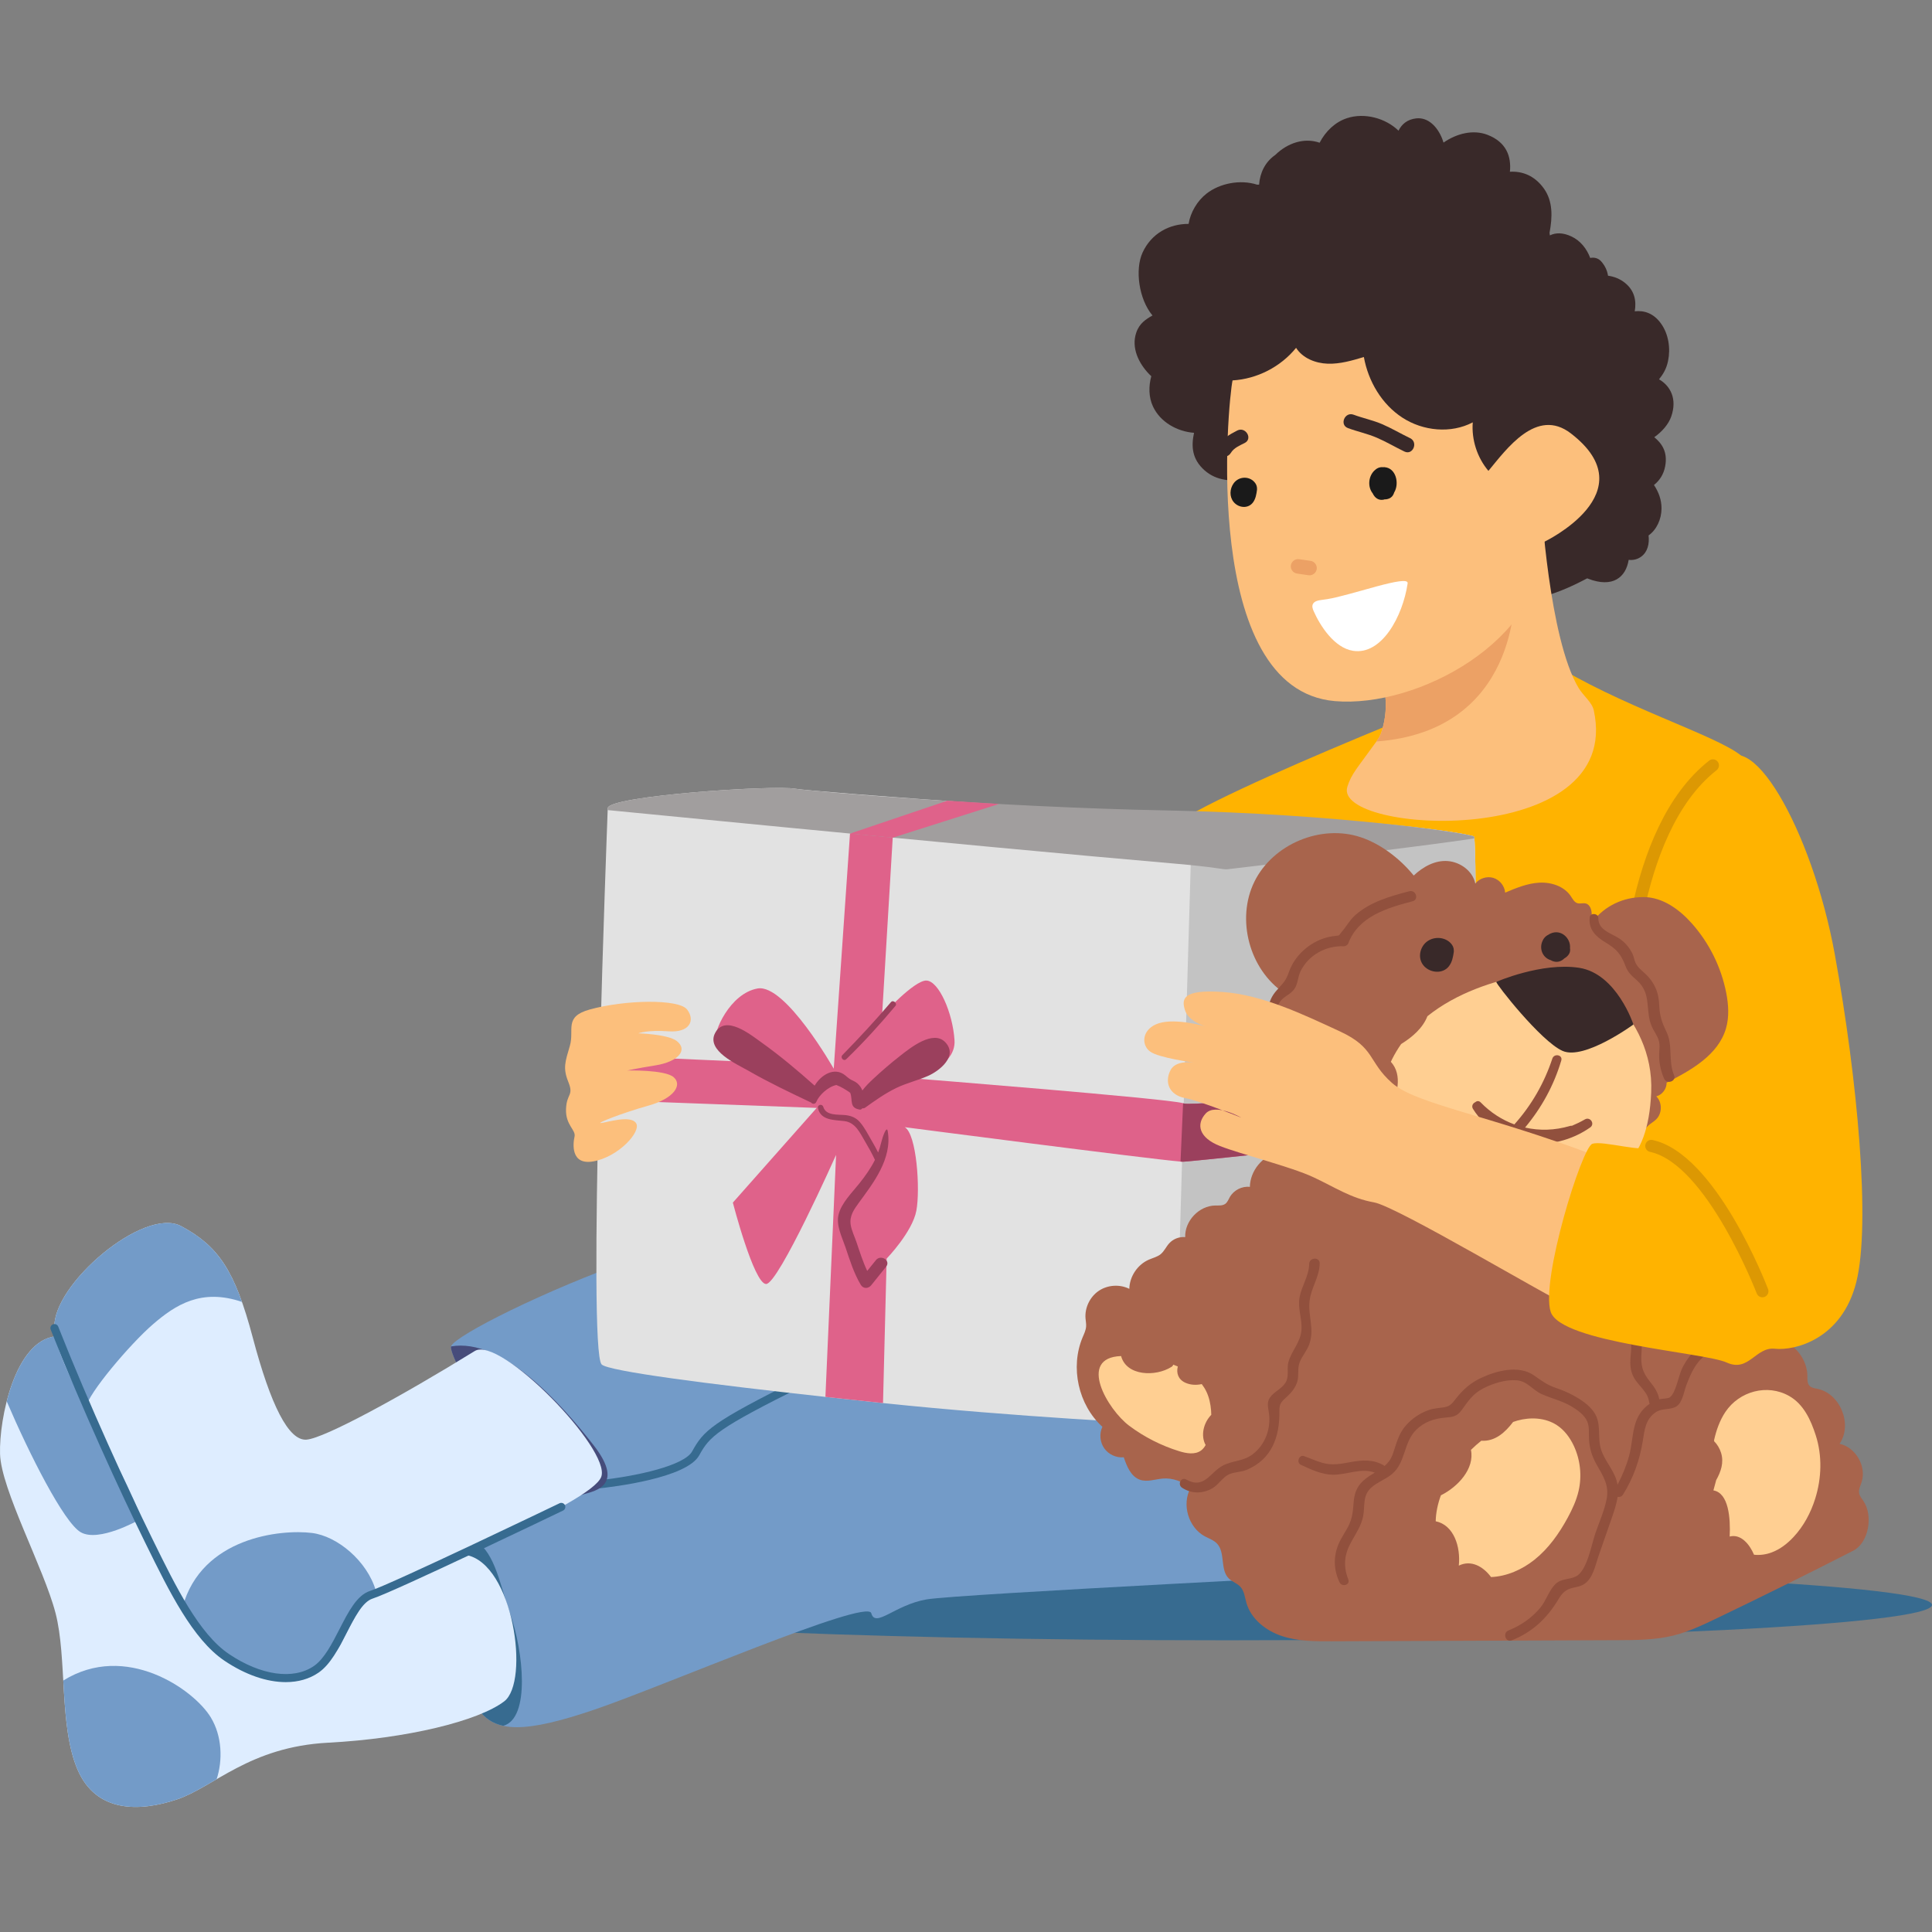 <?xml version="1.0" encoding="UTF-8"?>
<svg width="200px" height="200px" viewBox="0 0 200 200" version="1.1" xmlns="http://www.w3.org/2000/svg" xmlns:xlink="http://www.w3.org/1999/xlink">
    <rect x="0" y="0" width="200" height="200" fill="#808080" stroke="none"/>
    <title>4-obdarovani</title>
    <g id="4-obdarovani" stroke="none" stroke-width="1" fill="none" fill-rule="evenodd">
        <g id="Group">
            <rect id="Rectangle" fill="#FFFFFF" opacity="0" x="0" y="0" width="200" height="200"></rect>
            <path d="M200,166.142 C200,164.121 167.33,162.482 127.029,162.482 C86.729,162.482 54.059,164.121 54.059,166.142 C54.059,168.164 86.729,169.803 127.029,169.803 C167.33,169.803 200,168.164 200,166.142" id="Fill-1" fill="#376B90"></path>
            <path d="M65.669,130.294 C56.258,133.632 47.274,138.195 46.704,139.336 C46.134,140.477 55.83,155.877 55.83,155.877 L46.68,160.968 C46.68,160.968 47.845,174.557 49.556,176.981 C51.267,179.405 54.404,179.405 61.534,176.981 C68.663,174.557 89.767,165.431 90.195,166.999 C90.623,168.568 92.619,166.144 95.899,165.573 C99.178,165.003 143.269,162.864 146.605,162.579 C149.941,162.294 130.834,134.274 129.978,133.668 C129.123,133.062 84.519,126.931 84.519,126.931 C75.365,126.931 75.08,126.955 65.669,130.294 Z" id="Fill-3" fill="#739BC8"></path>
            <path d="M160.359,68.447 C167.48,73.031 177.64,76.083 180.255,78.231 C182.871,80.379 187.586,104.621 184.734,114.849 C181.882,125.077 155.147,143.315 148.623,143.892 C142.099,144.47 101.46,112.383 102.743,107.679 C104.026,102.975 114.434,89.784 122.135,84.972 C129.836,80.16 160.359,68.447 160.359,68.447" id="Fill-5" fill="#FFB300"></path>
            <path d="M172.676,37.371 C172.947,36.071 172.735,34.581 171.94,33.482 C171.174,32.423 170.21,32.119 169.228,32.224 C169.407,31.16 169.231,30.115 168.237,29.299 C167.71,28.867 167.097,28.628 166.462,28.542 C166.384,28.03 166.17,27.533 165.764,27.068 C165.456,26.716 165.021,26.617 164.62,26.703 C164.251,25.735 163.609,24.915 162.669,24.475 C161.781,24.059 161.028,24.077 160.444,24.368 C160.431,24.278 160.427,24.192 160.407,24.098 C160.71,22.504 160.779,20.83 159.807,19.493 C158.846,18.169 157.58,17.703 156.306,17.779 C156.465,16.192 155.931,14.708 153.991,13.959 C152.504,13.384 150.802,13.815 149.432,14.76 C149.395,14.634 149.352,14.505 149.3,14.373 C148.826,13.166 147.87,12.11 146.593,12.256 C145.694,12.36 145.11,12.845 144.774,13.528 C143.429,12.223 141.256,11.639 139.444,12.232 C138.213,12.634 137.216,13.597 136.607,14.775 C134.994,14.212 133.264,14.817 132.024,16.032 C130.962,16.768 130.431,17.887 130.339,19.12 C130.312,19.119 130.284,19.113 130.256,19.112 C130.213,19.111 130.172,19.115 130.129,19.115 C128.384,18.555 126.278,18.973 124.91,20.034 C123.939,20.787 123.227,22.003 123.044,23.178 C121.079,23.166 119.184,24.152 118.272,26.161 C117.475,27.915 117.893,30.978 119.305,32.658 C118.619,33.05 117.948,33.47 117.621,34.444 C117.094,36.016 117.878,37.609 118.959,38.728 C119.032,38.804 119.107,38.872 119.182,38.944 C118.894,39.987 118.907,41.115 119.354,42.075 C120.124,43.728 121.897,44.678 123.606,44.805 C123.309,46.183 123.376,47.52 124.698,48.691 C125.933,49.784 127.575,49.898 129.058,49.556 C129.455,49.824 129.863,50.079 130.251,50.342 C131.555,51.227 132.872,52.087 134.204,52.918 C139.519,56.231 145.089,59.087 150.904,61.099 C151.892,61.441 152.885,61.758 153.885,62.049 C155.503,62.519 157.288,63.01 158.627,62.016 C160.701,61.617 162.508,60.821 164.308,59.868 C164.332,59.878 164.355,59.889 164.378,59.899 C166.976,60.91 168.313,59.743 168.6,57.956 C169.052,58.005 169.494,57.917 169.89,57.629 C170.577,57.129 170.756,56.274 170.659,55.43 C171.488,54.841 171.99,53.764 172,52.651 C172.008,51.739 171.697,50.927 171.218,50.205 C171.797,49.75 172.231,49.095 172.383,48.245 C172.638,46.818 172.08,45.938 171.25,45.258 C172.066,44.685 172.732,43.907 173.008,43.112 C173.635,41.304 172.934,39.954 171.742,39.267 C172.154,38.755 172.504,38.198 172.676,37.371" id="Fill-7" fill="#392929"></path>
            <path d="M46.68,161.386 C46.533,161.386 46.39,161.309 46.314,161.171 C46.202,160.969 46.274,160.714 46.476,160.602 C58.011,154.178 59.688,153.473 61.847,153.25 C66.006,152.82 70.847,151.697 71.648,150.25 C72.837,148.1 73.594,147.275 82.879,142.668 C90.803,138.737 92.856,138.882 95.965,139.104 C96.497,139.141 97.061,139.181 97.695,139.203 C101.915,139.345 117.196,139.016 117.35,139.012 L117.359,139.012 C117.586,139.012 117.772,139.194 117.777,139.422 C117.782,139.654 117.599,139.845 117.368,139.85 C117.213,139.854 101.905,140.182 97.667,140.04 C97.022,140.018 96.447,139.978 95.906,139.939 C92.935,139.728 90.972,139.588 83.251,143.419 C74.19,147.915 73.472,148.683 72.381,150.656 C71.07,153.025 63.448,153.927 61.934,154.083 C59.913,154.293 58.282,154.986 46.884,161.334 C46.82,161.369 46.749,161.386 46.68,161.386" id="Fill-10" fill="#376B90"></path>
            <path d="M168.363,105.027 L168.36,105.027 C168.013,105.025 167.733,104.743 167.734,104.396 C167.737,103.64 167.92,85.797 176.932,78.739 C177.206,78.524 177.601,78.573 177.814,78.846 C178.028,79.119 177.98,79.514 177.707,79.728 C169.175,86.41 168.991,104.222 168.991,104.402 C168.989,104.748 168.708,105.027 168.363,105.027" id="Fill-12" fill="#DC9803"></path>
            <path d="M139.476,81.449 C139.896,80.102 140.476,79.559 142.486,76.758 C142.721,76.432 142.894,76.11 143.001,75.794 C144.022,72.733 143.001,70.182 143.001,70.182 L152.557,60.907 L159.536,51.922 C159.536,51.922 160.347,66.101 163.408,71.203 C163.927,72.067 164.804,72.686 164.989,73.538 C168.145,88.043 137.943,86.368 139.476,81.449" id="Fill-14" fill="#FCBF7C"></path>
            <path d="M142.486,76.758 C142.721,76.432 142.894,76.11 143.001,75.794 C144.022,72.733 143.001,70.182 143.001,70.182 L152.557,60.907 L156.776,61.509 C156.776,61.509 157.266,75.661 142.486,76.758" id="Fill-16" fill="#ECA165"></path>
            <path d="M125.879,103.282 C125.538,103.282 125.258,103.009 125.25,102.667 C125.249,102.598 125.112,95.716 125.788,88.267 C125.819,87.922 126.13,87.664 126.47,87.698 C126.816,87.729 127.071,88.035 127.039,88.381 C126.371,95.757 126.505,102.572 126.507,102.64 C126.514,102.987 126.239,103.275 125.892,103.282 C125.887,103.282 125.883,103.282 125.879,103.282" id="Fill-18" fill="#E4E9EB"></path>
            <path d="M161.366,136.795 C163.807,135.483 163.673,133.272 164.914,127.679 C165.951,123 166.442,120.5 164.986,118.377 C164.933,118.387 164.876,118.395 164.832,118.41 C163.737,118.803 159.459,132.599 160.529,135.807 C160.647,136.163 160.944,136.49 161.366,136.795" id="Fill-20" fill="#4A3333"></path>
            <path d="M121.798,147.527 C121.753,147.525 121.677,147.522 121.576,147.514 C119.467,147.361 105.332,146.706 91.41,145.245 C89.405,145.032 87.403,144.817 85.446,144.606 C73.43,143.29 62.92,141.945 62.278,141.242 C61.555,140.449 61.666,127.357 61.979,113.856 C62.015,112.32 62.052,110.775 62.097,109.246 C62.413,96.977 62.846,85.5 62.906,83.86 C62.911,83.727 62.914,83.66 62.914,83.66 C62.97,82.389 80.151,81.237 82.353,81.652 C83.92,81.948 117.533,84.51 138.161,85.094 C146.335,85.325 152.409,86.408 152.584,86.601 C152.602,86.621 152.615,86.682 152.627,86.787 C152.803,88.402 152.835,99.329 152.702,111.768 C152.681,113.521 152.66,115.293 152.636,117.062 C152.435,131.188 152.027,144.898 151.396,145.331 C150.088,146.229 123.697,147.611 121.798,147.527 Z" id="Fill-22" fill="#E2E2E2"></path>
            <path d="M151.396,145.331 C150.088,146.229 123.697,147.611 121.798,147.527 C121.753,147.525 121.677,147.522 121.576,147.514 L122.366,120.259 L122.54,114.226 L123.302,88.233 L138.526,84.922 C146.663,85.421 152.409,86.408 152.584,86.601 C152.602,86.621 152.615,86.682 152.627,86.787 C152.803,88.402 152.835,99.329 152.702,111.768 C152.681,113.521 152.66,115.293 152.636,117.062 C152.435,131.188 152.027,144.898 151.396,145.331" id="Fill-24" fill="#C3C3C3"></path>
            <path d="M152.702,111.768 C147.907,112.235 123.51,114.593 122.54,114.226 C122.536,114.225 122.53,114.225 122.527,114.222 C122.515,114.215 122.496,114.208 122.474,114.204 C120.909,113.721 94.513,111.63 94.513,111.63 C94.513,111.63 99.002,110.555 98.811,107.682 C98.621,104.809 97.178,101.563 95.911,101.507 C94.645,101.451 91.311,105.124 91.311,105.124 L92.417,86.681 L87.994,86.258 L86.309,110.632 C86.309,110.632 81.305,101.818 78.428,102.327 C75.55,102.837 73.785,106.897 74.06,107.864 C74.334,108.831 76.825,109.896 76.825,109.896 L62.097,109.246 C62.051,110.775 62.015,112.32 61.979,113.856 L84.544,114.692 L75.864,124.494 C75.864,124.494 78.033,132.866 79.299,132.921 C80.566,132.977 86.55,119.555 86.55,119.555 L85.446,144.606 C87.403,144.817 89.405,145.032 91.41,145.245 L91.787,130.289 C91.787,130.289 94.446,127.542 94.861,125.332 C95.275,123.123 94.894,117.377 93.656,116.685 C93.656,116.685 119.094,119.997 122.208,120.246 C122.271,120.252 122.321,120.257 122.366,120.259 C122.416,120.261 122.454,120.263 122.48,120.261 C123.543,120.238 148.671,117.495 152.636,117.062 C152.66,115.293 152.682,113.521 152.702,111.768" id="Fill-26" fill="#DF628A"></path>
            <path d="M97.866,107.903 C96.608,106.552 94.205,108.499 93.186,109.297 C92.216,110.056 91.28,110.859 90.38,111.701 C89.978,112.078 89.592,112.458 89.272,112.886 C89.221,112.754 89.154,112.626 89.071,112.503 C88.888,112.235 88.641,112.023 88.345,111.892 C87.956,111.721 87.843,111.607 87.514,111.334 C86.364,110.379 84.964,111.305 84.332,112.386 C82.551,110.799 80.724,109.262 78.779,107.878 C77.731,107.131 75.062,104.969 74.027,106.94 C73.067,108.77 76.344,110.192 77.473,110.842 C79.579,112.054 81.775,113.097 83.969,114.137 C84.087,114.302 84.398,114.323 84.5,114.072 C84.779,113.384 85.707,112.5 86.578,112.32 C87.077,112.502 87.58,112.827 87.853,113.01 C87.914,113.051 87.966,113.089 88.014,113.126 C88.302,113.866 87.88,114.69 88.998,114.864 C89.112,114.881 89.212,114.816 89.271,114.724 C89.359,114.746 89.457,114.738 89.547,114.673 C90.59,113.926 91.642,113.177 92.8,112.619 C93.852,112.112 94.997,111.849 96.064,111.38 C97.248,110.86 99.196,109.331 97.866,107.903" id="Fill-28" fill="#9B405D"></path>
            <path d="M92.235,103.736 C90.626,105.626 88.946,107.44 87.21,109.214 C86.948,109.482 87.333,109.911 87.605,109.647 C89.4,107.904 91.093,106.048 92.698,104.128 C92.919,103.864 92.46,103.471 92.235,103.736" id="Fill-30" fill="#9B405D"></path>
            <path d="M90.678,130.444 C90.374,130.816 90.074,131.191 89.773,131.565 C89.317,130.6 88.997,129.576 88.653,128.56 C88.462,128 88.159,127.385 88.065,126.8 C87.913,125.856 88.427,125.169 88.943,124.459 C90.324,122.562 92.401,119.972 91.894,117.085 C91.788,116.485 91.356,117.698 91.217,118.294 C91.135,118.647 91.027,118.981 90.905,119.305 C90.703,118.907 90.488,118.515 90.262,118.129 C89.876,117.468 89.502,116.707 88.99,116.132 C88.606,115.701 88.12,115.507 87.552,115.439 C86.789,115.348 85.512,115.54 85.225,114.581 C85.121,114.235 84.597,114.347 84.674,114.707 C84.952,116.006 86.365,115.929 87.397,116.053 C88.562,116.193 89.01,117.258 89.553,118.17 C89.922,118.789 90.267,119.417 90.575,120.067 C90.148,120.928 89.592,121.712 88.965,122.503 C88.211,123.455 87.122,124.504 86.813,125.717 C86.527,126.841 87.163,128.053 87.516,129.097 C87.968,130.432 88.38,131.782 89.103,132.998 C89.362,133.433 89.889,133.419 90.19,133.046 C90.705,132.407 91.221,131.769 91.731,131.126 C92.236,130.488 91.182,129.829 90.678,130.444" id="Fill-32" fill="#9B405D"></path>
            <path d="M152.636,117.062 C148.671,117.495 123.543,120.238 122.48,120.261 C122.454,120.263 122.416,120.261 122.366,120.259 C122.321,120.257 122.271,120.252 122.208,120.246 L122.474,114.204 C122.496,114.208 122.515,114.215 122.527,114.222 C122.53,114.225 122.537,114.225 122.54,114.226 C123.51,114.593 147.907,112.235 152.702,111.768 C152.682,113.521 152.661,115.293 152.636,117.062" id="Fill-34" fill="#9B405D"></path>
            <path d="M152.627,86.787 C147.167,87.648 128.633,89.792 127.031,89.989 C126.665,90.033 125.741,89.754 121.658,89.405 C112.003,88.581 94.464,86.916 80.913,85.609 C72.236,84.771 65.196,84.082 62.905,83.86 C62.911,83.727 62.914,83.66 62.914,83.66 C62.965,82.519 76.835,81.473 81.25,81.575 C81.75,81.585 82.13,81.611 82.353,81.653 C83.514,81.872 102.767,83.551 120.857,83.898 C138.498,84.237 152.297,86.286 152.584,86.601 C152.602,86.621 152.615,86.682 152.627,86.787" id="Fill-36" fill="#A19E9E"></path>
            <path d="M191.837,160.534 C187.148,162.929 182.429,165.266 177.682,167.543 C176.248,168.231 174.8,168.917 173.257,169.303 C171.381,169.772 169.426,169.783 167.493,169.79 C157.627,169.829 147.761,169.868 137.895,169.907 C136.148,169.913 134.365,169.915 132.707,169.365 C131.05,168.816 129.508,167.608 129.028,165.929 C128.863,165.353 128.809,164.705 128.404,164.264 C128.068,163.899 127.553,163.749 127.201,163.4 C126.276,162.485 126.876,160.715 125.973,159.779 C125.633,159.426 125.144,159.27 124.714,159.037 C123.019,158.116 122.317,155.733 123.242,154.04 C122.476,153.372 121.378,152.971 120.366,153.06 C119.578,153.129 118.769,153.442 118.021,153.187 C117.079,152.865 116.649,151.802 116.333,150.859 C115.558,150.933 114.755,150.563 114.308,149.925 C113.86,149.287 113.786,148.406 114.12,147.702 C111.627,145.436 110.767,141.551 112.07,138.444 C112.223,138.079 112.406,137.714 112.434,137.319 C112.455,137.035 112.394,136.753 112.372,136.47 C112.286,135.369 112.833,134.24 113.75,133.623 C114.667,133.006 115.918,132.926 116.907,133.421 C116.932,132.141 117.755,130.911 118.928,130.4 C119.345,130.218 119.807,130.116 120.157,129.827 C120.524,129.525 120.716,129.06 121.035,128.708 C121.448,128.253 122.08,128.008 122.691,128.065 C122.634,126.39 124.126,124.821 125.801,124.793 C126.159,124.787 126.554,124.832 126.843,124.62 C127.071,124.452 127.171,124.167 127.311,123.92 C127.717,123.205 128.57,122.771 129.387,122.865 C129.415,121.207 130.684,119.651 132.302,119.29 C132.753,119.189 133.222,119.172 133.667,119.045 C134.086,118.925 134.47,118.711 134.85,118.498 C135.577,118.091 136.305,117.685 137.032,117.278 C135.927,117.068 136.133,115.494 135.345,114.69 C135.122,114.462 134.83,114.316 134.563,114.14 C132.924,113.063 132.309,110.681 133.222,108.945 C132.054,108.552 131.332,107.268 131.361,106.036 C131.39,104.804 132.057,103.654 132.942,102.797 C129.338,100.379 127.941,95.17 129.854,91.273 C131.767,87.377 136.742,85.296 140.859,86.669 C141.9,87.016 142.872,87.551 143.762,88.192 C144.726,88.888 145.598,89.711 146.348,90.634 C147.308,89.73 148.554,89.034 149.869,89.137 C151.183,89.239 152.461,90.176 152.723,91.469 C153.149,90.923 153.924,90.678 154.587,90.878 C155.25,91.078 155.759,91.712 155.812,92.403 C156.95,91.925 158.117,91.44 159.35,91.374 C160.582,91.308 161.915,91.742 162.605,92.766 C162.795,93.049 162.964,93.396 163.291,93.496 C163.569,93.582 163.876,93.455 164.158,93.528 C164.629,93.65 164.788,94.241 164.772,94.727 C164.755,95.212 164.659,95.743 164.923,96.151 C164.906,95.897 164.889,95.644 164.872,95.391 C166.162,93.746 168.066,92.86 170.156,92.866 C172.107,92.873 173.842,94.133 175.138,95.591 C176.934,97.61 178.176,100.117 178.696,102.77 C178.936,103.995 179.021,105.282 178.668,106.48 C177.861,109.216 175.072,110.787 172.527,112.075 C172.542,112.712 172.078,113.33 171.462,113.493 C172.078,114.114 172.08,115.237 171.464,115.86 C171.207,116.12 170.872,116.29 170.607,116.542 C170.142,116.984 169.94,117.627 169.677,118.212 C168.594,120.618 166.127,122.338 163.496,122.522 C164.839,122.81 166.046,123.678 166.747,124.859 C167.085,125.427 167.332,126.089 167.874,126.467 C168.812,127.12 170.349,126.72 171.012,127.652 C171.552,128.41 171.206,129.727 172.029,130.161 C172.353,130.332 172.742,130.281 173.107,130.303 C174.689,130.399 175.896,132.241 175.353,133.73 C176.495,133.382 177.801,134.528 177.605,135.705 C179.337,135.276 181.288,136.622 181.503,138.393 C184.052,137.576 187.077,139.765 187.099,142.441 C187.102,142.795 187.076,143.194 187.318,143.453 C187.524,143.674 187.853,143.712 188.149,143.773 C190.513,144.263 191.8,147.473 190.429,149.46 C192.119,149.829 193.251,151.819 192.705,153.46 C192.584,153.823 192.392,154.19 192.457,154.568 C192.511,154.88 192.731,155.132 192.908,155.395 C193.923,156.907 193.459,159.705 191.837,160.534" id="Fill-38" fill="#A8644C"></path>
            <path d="M135.562,134.702 C135.707,133.326 136.592,132.214 136.615,130.791 C136.627,130.088 135.536,130.151 135.525,130.851 C135.505,132.079 134.756,133.098 134.533,134.28 C134.317,135.42 134.796,136.489 134.73,137.625 C134.651,138.98 133.699,139.799 133.37,141.027 C133.21,141.628 133.418,142.321 133.19,142.897 C132.896,143.641 132.121,143.926 131.622,144.473 C131.08,145.068 131.262,145.569 131.361,146.293 C131.579,147.89 130.985,149.545 129.683,150.541 C128.699,151.294 127.589,151.183 126.574,151.724 C125.254,152.429 124.661,154.204 122.802,153.16 C122.255,152.853 121.865,153.681 122.367,154.01 C123.353,154.659 124.528,154.647 125.545,154.043 C126.138,153.691 126.616,152.889 127.222,152.621 C127.787,152.371 128.491,152.4 129.08,152.149 C131.686,151.04 132.483,148.696 132.441,146.086 C132.427,145.222 132.689,145.092 133.295,144.518 C133.741,144.097 134.115,143.62 134.295,143.026 C134.49,142.378 134.289,141.67 134.536,141.034 C134.794,140.369 135.298,139.835 135.539,139.147 C136.097,137.556 135.397,136.272 135.562,134.702" id="Fill-40" fill="#91503D"></path>
            <path d="M178.653,138.301 C177.776,138.77 176.77,138.808 175.93,139.413 C175.156,139.971 174.588,140.759 174.158,141.594 C173.77,142.348 173.5,144.199 172.847,144.66 C172.674,144.782 172.108,144.784 171.767,144.848 C171.633,144.136 171.279,143.614 170.806,143.029 C169.979,142.003 169.838,141.294 169.931,139.972 C169.988,139.155 169.946,138.407 169.447,137.726 C168.708,136.72 167.775,136.487 167.791,135.019 C167.802,133.984 167.962,133.089 167.488,132.125 C167.073,131.28 166.36,130.615 165.828,129.845 C164.429,127.818 163.849,125.457 163.088,123.159 C162.895,122.576 162.06,122.881 162.191,123.457 C162.66,125.525 163.302,127.623 164.344,129.486 C164.841,130.376 165.501,131.1 166.086,131.923 C166.958,133.15 166.621,134.15 166.702,135.52 C166.749,136.306 167.036,136.911 167.588,137.466 C167.832,137.712 168.169,137.904 168.39,138.17 C169.056,138.972 168.845,139.646 168.786,140.563 C168.741,141.252 168.774,141.865 169.08,142.492 C169.533,143.419 170.582,144.039 170.712,145.117 C170.721,145.194 170.744,145.261 170.776,145.319 C170.691,145.377 170.609,145.437 170.53,145.5 C169.918,145.991 169.51,146.638 169.285,147.38 C168.957,148.462 168.941,149.624 168.642,150.72 C168.357,151.768 167.939,152.745 167.447,153.702 C167.422,153.553 167.389,153.403 167.344,153.253 C166.994,152.085 166.082,151.172 165.729,150.012 C165.338,148.732 165.819,147.405 165.03,146.22 C164.496,145.42 163.616,144.852 162.776,144.404 C162.246,144.121 161.693,143.893 161.124,143.699 C160.132,143.363 159.62,142.954 158.794,142.379 C157.21,141.278 154.905,141.897 153.302,142.651 C152.253,143.144 151.513,143.799 150.796,144.683 C150.407,145.163 150.197,145.557 149.555,145.671 C149.003,145.77 148.481,145.769 147.937,145.955 C147.021,146.268 146.185,146.833 145.546,147.553 C144.728,148.475 144.564,149.481 144.155,150.589 C143.966,151.103 143.673,151.464 143.328,151.76 C143.294,151.727 143.256,151.697 143.209,151.67 C142.135,151.066 141.027,151.134 139.844,151.35 C138.796,151.54 137.913,151.727 136.864,151.425 C136.227,151.242 135.619,150.954 134.993,150.736 C134.469,150.554 134.172,151.409 134.667,151.638 C135.69,152.111 136.807,152.647 137.958,152.662 C139.43,152.682 140.914,151.916 142.32,152.447 C141.915,152.691 141.499,152.942 141.123,153.285 C140.385,153.959 140.183,154.708 140.114,155.677 C140.051,156.564 139.97,157.254 139.542,158.067 C139.228,158.661 138.832,159.214 138.569,159.834 C138.014,161.146 138.058,162.516 138.668,163.799 C138.922,164.333 139.801,164.077 139.573,163.497 C139.026,162.106 139.166,160.897 139.888,159.6 C140.366,158.74 140.929,157.928 141.115,156.945 C141.324,155.844 141.021,154.826 141.972,153.979 C142.594,153.425 143.436,153.143 144.081,152.61 C145.546,151.398 145.265,149.324 146.617,148.002 C147.447,147.191 148.479,146.843 149.616,146.75 C150.378,146.687 150.83,146.637 151.297,145.992 C151.983,145.047 152.458,144.285 153.545,143.726 C154.545,143.212 155.851,142.797 156.985,142.886 C158.129,142.975 158.632,143.89 159.609,144.323 C160.634,144.778 161.713,145.012 162.69,145.598 C163.317,145.975 164.034,146.476 164.322,147.18 C164.539,147.711 164.47,148.331 164.491,148.889 C164.53,149.886 164.773,150.703 165.261,151.575 C165.931,152.772 166.596,153.713 166.321,155.164 C166.093,156.367 165.557,157.56 165.155,158.714 C164.755,159.863 164.303,162.601 163.147,163.188 C162.442,163.547 161.632,163.383 161.018,163.984 C160.337,164.65 160.06,165.698 159.444,166.439 C158.567,167.494 157.437,168.269 156.162,168.779 C155.514,169.038 155.856,170.064 156.51,169.803 C158.651,168.947 160.153,167.512 161.32,165.571 C161.735,164.882 162.062,164.553 162.828,164.37 C163.205,164.28 163.589,164.225 163.928,164.023 C164.91,163.437 165.144,162.045 165.487,161.058 C165.95,159.726 166.416,158.396 166.877,157.063 C167.115,156.374 167.356,155.666 167.452,154.949 C167.647,154.997 167.871,154.942 168.007,154.726 C169.07,153.04 169.739,151.16 170.055,149.201 C170.244,148.036 170.331,146.896 171.429,146.178 C172.106,145.736 172.961,145.989 173.572,145.572 C174.183,145.156 174.335,143.998 174.579,143.368 C175.011,142.248 175.515,141.041 176.532,140.313 C177.29,139.769 178.198,139.836 178.99,139.399 C180.034,138.824 180.86,138.239 182.071,137.993 C182.757,137.853 182.405,136.829 181.723,136.969 C180.518,137.215 179.705,137.739 178.653,138.301 Z" id="Fill-42" fill="#91503D"></path>
            <path d="M150.658,121.656 C148.86,122.289 147.577,121.797 145.925,121.107 C144.782,120.63 143.863,120.876 142.671,120.891 C141.158,120.911 140.863,119.387 139.871,118.577 C138.829,117.726 136.829,117.89 136.297,116.486 C136.08,115.914 135.201,116.202 135.391,116.791 C135.85,118.209 137.108,118.453 138.338,118.966 C139.746,119.553 140.057,121.203 141.435,121.772 C142.125,122.057 142.822,121.962 143.543,121.891 C144.607,121.786 145.367,122.077 146.334,122.5 C147.868,123.171 149.423,123.247 151.006,122.691 C151.668,122.459 151.323,121.422 150.658,121.656" id="Fill-44" fill="#91503D"></path>
            <path d="M145.89,92.26 C143.931,92.777 141.899,93.338 140.338,94.698 C139.734,95.224 139.417,95.859 138.915,96.44 C138.526,96.889 138.799,96.819 138.14,96.896 C137.789,96.938 137.44,97.01 137.103,97.118 C135.697,97.568 134.441,98.596 133.745,99.901 C133.608,100.157 133.492,100.426 133.398,100.701 C133.157,101.406 132.893,101.718 132.381,102.273 C131.913,102.781 131.617,103.17 131.408,103.835 C131.252,104.335 132.096,104.644 132.28,104.147 C132.652,103.14 133.396,103.155 133.965,102.416 C134.362,101.9 134.343,101.133 134.625,100.558 C135.462,98.85 137.25,97.884 139.117,97.956 C139.288,97.962 139.509,97.823 139.57,97.661 C140.635,94.85 143.589,93.994 146.238,93.296 C146.917,93.116 146.568,92.081 145.89,92.26" id="Fill-46" fill="#91503D"></path>
            <path d="M173.295,111.299 C172.672,109.813 173.205,108.246 172.513,106.818 C172.067,105.899 171.816,105.19 171.77,104.163 C171.74,103.479 171.652,102.865 171.367,102.235 C171.127,101.704 170.78,101.239 170.359,100.84 C169.991,100.49 169.556,100.174 169.325,99.701 C169.179,99.402 169.139,99.036 168.99,98.728 C168.714,98.155 168.313,97.666 167.807,97.279 C166.959,96.633 165.432,96.365 165.458,95.037 C165.468,94.535 164.618,94.458 164.565,94.966 C164.437,96.202 165.163,96.936 166.172,97.542 C167.378,98.267 167.796,98.761 168.29,100.049 C168.552,100.732 168.945,101.028 169.472,101.505 C171.033,102.917 170.26,104.602 171,106.279 C171.206,106.744 171.561,107.199 171.707,107.684 C171.864,108.207 171.765,108.62 171.754,109.137 C171.734,110.025 171.917,110.831 172.26,111.648 C172.53,112.291 173.568,111.95 173.295,111.299" id="Fill-48" fill="#91503D"></path>
            <path d="M162.916,149.662 C162.52,148.819 161.945,148.041 161.166,147.531 C159.983,146.755 158.439,146.678 157.076,147.059 C156.928,147.101 156.782,147.149 156.637,147.2 C155.811,148.289 154.758,149.242 153.344,149.143 C152.981,149.429 152.622,149.748 152.272,150.092 C152.668,152.017 150.951,153.904 149.16,154.795 C148.841,155.671 148.643,156.575 148.623,157.481 C150.502,157.873 151.219,160.114 151.015,162.073 C152.292,161.443 153.549,162.169 154.353,163.258 C155.982,163.186 157.565,162.488 158.846,161.466 C160.298,160.307 161.394,158.757 162.282,157.125 C162.764,156.236 163.194,155.31 163.419,154.324 C163.773,152.772 163.593,151.103 162.916,149.662" id="Fill-50" fill="#FFCF92"></path>
            <path d="M187.967,148.586 C187.461,147.011 186.72,145.374 185.225,144.52 C182.947,143.219 180.045,144.024 178.615,146.16 C178.026,147.041 177.672,148.051 177.439,149.09 C177.448,149.132 177.451,149.174 177.458,149.216 C177.786,149.535 178.03,149.963 178.164,150.396 C178.479,151.414 178.143,152.351 177.658,153.224 C177.563,153.578 177.463,153.931 177.372,154.286 C178.949,154.551 179.15,157.15 179.056,159.061 C180.226,158.754 181.137,159.898 181.575,160.945 C182.19,161.013 182.827,160.923 183.409,160.704 C184.284,160.376 185.041,159.785 185.676,159.1 C186.715,157.981 187.453,156.6 187.909,155.143 C188.574,153.024 188.647,150.7 187.967,148.586" id="Fill-52" fill="#FFCF92"></path>
            <path d="M125.392,146.46 C125.388,146.309 125.382,146.157 125.37,146.006 C125.316,145.34 125.177,144.675 124.891,144.071 C124.756,143.786 124.591,143.524 124.405,143.28 C123.827,143.41 123.207,143.376 122.68,143.127 C121.959,142.787 121.756,142.123 121.926,141.458 C121.771,141.391 121.613,141.327 121.454,141.267 C121.428,141.354 121.372,141.435 121.273,141.498 C119.61,142.554 116.601,142.439 116.056,140.378 C111.494,140.539 114.672,145.934 116.9,147.598 C118.456,148.76 120.212,149.653 122.067,150.227 C122.82,150.46 123.707,150.619 124.339,150.15 C124.538,150.002 124.688,149.806 124.806,149.588 C124.287,148.645 124.553,147.324 125.392,146.46" id="Fill-54" fill="#FFCF92"></path>
            <path d="M163.36,100.335 C163.14,100.347 153.833,100.331 147.766,105.197 C147.298,106.405 146.243,107.335 145.046,108.078 C144.705,108.567 144.391,109.086 144.113,109.639 C144.066,109.733 144.023,109.825 143.98,109.918 C145.238,111.288 144.636,113.409 143.816,115.178 C145.232,115.415 145.636,116.728 145.478,118.055 C147.309,119.753 150.006,120.962 152.747,121.73 C153.992,120.506 155.915,120.94 156.902,122.388 C158.616,121.171 160.752,120.496 161.624,122.702 C167.208,122.38 170.599,120.616 170.931,113.09 C171.296,104.835 163.36,100.335 163.36,100.335" id="Fill-56" fill="#FFCF92"></path>
            <path d="M154.896,101.642 C154.793,101.772 159.521,107.822 161.771,108.795 C164.022,109.769 169.093,106.055 169.093,106.055 C169.093,106.055 167.366,100.799 163.489,100.19 C159.612,99.582 154.896,101.642 154.896,101.642" id="Fill-58" fill="#392929"></path>
            <path d="M164.063,115.882 C163.633,116.13 163.186,116.349 162.73,116.539 C162.663,116.531 162.589,116.537 162.511,116.56 C160.953,117.023 159.368,117.063 157.873,116.724 C159.586,114.676 160.855,112.357 161.623,109.784 C161.799,109.194 160.885,109.015 160.698,109.583 C159.859,112.121 158.546,114.407 156.767,116.398 C155.482,115.928 154.292,115.164 153.285,114.125 C153.097,113.931 152.878,113.963 152.728,114.095 C152.477,114.199 152.298,114.498 152.486,114.798 C155.102,118.96 160.757,119.424 164.614,116.714 C165.142,116.343 164.617,115.561 164.063,115.882" id="Fill-60" fill="#91503D"></path>
            <path d="M61.445,149.603 C58.027,145.226 51.977,138.472 46.697,139.379 C46.603,139.722 47.11,140.9 47.935,142.489 C51.559,147.067 59.548,155.003 60.179,154.764 C61.134,154.402 64.938,154.076 61.445,149.603" id="Fill-62" fill="#464C7B"></path>
            <path d="M52.803,167.029 C51.756,164.07 51.289,160.888 49.286,159.518 L46.68,160.968 C46.68,160.968 47.845,174.557 49.556,176.981 C50.175,177.858 50.985,178.413 52.099,178.655 C54.92,177.881 54.183,170.93 52.803,167.029" id="Fill-64" fill="#376B90"></path>
            <path d="M165.127,119.618 C153.988,115.386 146.59,114.311 144.095,112.101 C141.6,109.891 142.384,108.465 138.676,106.754 C134.969,105.043 130.691,102.975 126.556,102.69 C122.421,102.405 122.296,103.403 122.67,104.579 C123.045,105.756 124.756,106.237 124.756,106.237 C124.756,106.237 121.761,105.381 119.997,105.916 C118.232,106.451 118.072,108.135 119.061,108.857 C119.969,109.52 123.526,109.98 123.74,110.033 C123.954,110.087 121.815,109.552 121.173,110.782 C120.531,112.012 121.013,113.349 122.67,113.669 C124.328,113.99 128.499,115.701 128.499,115.701 C128.499,115.701 125.825,114.151 124.809,115.274 C123.793,116.397 124.114,117.787 126.306,118.642 C128.499,119.498 133.632,120.781 135.931,121.851 C138.231,122.92 139.835,124.043 142.241,124.471 C144.647,124.899 160.796,134.577 162.133,135.005 C163.47,135.433 164.218,131.69 164.914,127.679 C165.609,123.669 166.555,120.161 165.127,119.618" id="Fill-66" fill="#FCBF7C"></path>
            <path d="M61.027,104.509 C64.666,103.491 70.278,103.386 71.133,104.509 C71.989,105.632 71.396,106.924 69.211,106.762 C67.025,106.6 66.08,106.969 66.08,106.969 C66.08,106.969 69.152,107.055 70.064,107.771 C71.254,108.706 70.197,109.91 67.871,110.284 C65.935,110.596 64.919,110.819 64.919,110.819 C64.919,110.819 68.834,110.712 69.743,111.514 C70.652,112.316 69.796,113.706 67.123,114.455 C64.449,115.203 61.669,116.297 62.203,116.258 C62.738,116.219 65.251,115.387 65.839,116.258 C66.428,117.128 64.021,119.775 61.401,120.23 C59.054,120.637 59.316,118.358 59.476,117.663 C59.637,116.968 58.541,116.487 58.594,114.829 C58.647,113.171 59.423,113.46 58.835,112.006 C58.246,110.551 58.514,109.91 58.995,108.252 C59.476,106.594 58.352,105.257 61.027,104.509" id="Fill-68" fill="#FCBF7C"></path>
            <path d="M5.748,138.335 C1.556,138.801 -0.102,146.822 0.005,150.512 C0.112,154.202 4.539,162.329 5.748,166.981 C6.956,171.633 6.101,178.692 8.026,183.184 C9.951,187.675 14.442,187.568 18.292,186.285 C22.142,185.002 25.798,180.831 33.97,180.403 C42.141,179.975 49.52,178.157 52.194,176.125 C54.867,174.093 53.156,161.852 48.237,160.968 C43.317,160.083 5.748,138.335 5.748,138.335" id="Fill-70" fill="#DEEDFF"></path>
            <path d="M0.696,145.067 C3.032,150.525 6.599,157.584 8.346,158.61 C10.218,159.709 14.36,157.353 14.36,157.353 L14.87,144.576 C14.87,144.576 13.828,143.545 12.406,142.152 C8.409,139.875 5.748,138.335 5.748,138.335 C3.153,138.624 1.531,141.808 0.696,145.067" id="Fill-73" fill="#739BC8"></path>
            <path d="M49.151,139.855 C41.555,144.545 33.585,148.89 31.732,149.032 C29.878,149.175 28.024,145.468 26.171,138.481 C24.317,131.494 22.606,129 18.756,126.931 C14.906,124.861 5.352,133.029 5.637,137.482 C5.922,141.936 11.484,149.318 14.335,156.447 C17.187,163.577 19.611,169.281 24.317,172.133 C29.022,174.984 33.585,173.672 35.439,169.908 C37.293,166.144 38.291,164.718 40.145,164.005 C41.998,163.292 61.248,155.699 62.247,152.865 C63.245,150.031 51.768,138.239 49.151,139.855" id="Fill-75" fill="#DEEDFF"></path>
            <path d="M25.046,134.772 C23.538,130.511 21.828,128.582 18.756,126.931 C14.906,124.861 5.352,133.029 5.637,137.483 C5.776,139.651 7.169,142.517 8.888,145.707 C9.111,144.271 13.48,139.122 15.833,137.09 C18.185,135.059 20.858,133.348 25.046,134.772" id="Fill-77" fill="#739BC8"></path>
            <path d="M32.302,158.693 C29.07,158.289 20.886,159.134 18.905,166.345 C20.392,168.806 22.1,170.789 24.317,172.133 C29.022,174.984 33.585,173.672 35.439,169.908 C36.839,167.065 37.752,165.557 38.913,164.681 C38.011,161.585 34.911,159.019 32.302,158.693" id="Fill-79" fill="#739BC8"></path>
            <path d="M29.58,174.133 C27.631,174.133 25.411,173.382 23.238,171.92 C19.953,169.709 17.502,164.723 15.132,159.901 L14.962,159.555 C12.492,154.532 8.466,145.778 5.247,137.637 C5.163,137.421 5.268,137.178 5.483,137.093 C5.697,137.008 5.942,137.113 6.027,137.329 C9.236,145.447 13.251,154.177 15.714,159.185 L15.884,159.531 C18.206,164.255 20.607,169.139 23.705,171.225 C27.014,173.452 30.387,173.923 32.507,172.457 C33.564,171.726 34.366,170.162 35.142,168.65 C36.072,166.837 36.95,165.125 38.312,164.69 C40.534,163.979 57.75,155.701 57.924,155.617 C58.132,155.517 58.381,155.605 58.483,155.813 C58.583,156.022 58.496,156.272 58.287,156.373 C57.576,156.715 40.844,164.76 38.566,165.488 C37.537,165.817 36.698,167.452 35.887,169.032 C35.064,170.636 34.213,172.295 32.984,173.146 C32.027,173.807 30.862,174.133 29.58,174.133" id="Fill-81" fill="#376B90"></path>
            <path d="M160.075,96.893 C160.347,96.658 160.67,96.527 161.032,96.555 C161.074,96.553 161.114,96.553 161.154,96.553 C161.17,96.552 161.184,96.548 161.2,96.549 C161.215,96.55 161.226,96.555 161.241,96.556 C162.49,96.64 162.863,98.061 162.281,98.867 C162.209,99.059 162.092,99.234 161.891,99.348 C161.693,99.46 161.448,99.51 161.206,99.504 C161.185,99.513 161.167,99.523 161.141,99.527 C160.561,99.63 160.151,99.358 159.919,98.945 C159.374,98.374 159.435,97.446 160.075,96.893" id="Fill-92" fill="#392929" transform="translate(161.049, 98.049) rotate(-30) translate(-161.049, -98.049) "></path>
            <path d="M147.411,97.77 C148.017,97.01 149.209,96.865 150.002,97.476 C150.072,97.53 150.134,97.592 150.192,97.657 C150.391,97.864 150.506,98.129 150.5,98.422 C150.5,98.456 150.499,98.49 150.496,98.524 C150.495,98.534 150.497,98.544 150.495,98.554 C150.42,99.064 150.33,99.581 150.001,100.014 C149.368,100.85 148.069,100.732 147.408,100 C146.833,99.363 146.895,98.42 147.411,97.77" id="Fill-94" fill="#392929"></path>
            <path d="M6.55,173.969 C6.736,177.261 6.934,180.635 8.026,183.184 C9.951,187.675 14.442,187.568 18.292,186.285 C19.627,185.84 20.942,185.047 22.425,184.184 C23.072,182.216 22.993,179.713 21.821,177.783 C20.064,174.888 13.008,169.945 6.55,173.969" id="Fill-83" fill="#739BC8"></path>
            <path d="M177.961,79.447 C175.287,84.26 180.741,96.237 179.993,101.906 C179.703,104.103 176.074,115.81 173.341,116.176 C170.607,116.542 171.52,117.811 170.944,118.628 C170.368,119.445 165.928,118.018 164.832,118.411 C163.737,118.803 159.459,132.599 160.529,135.807 C161.598,139.015 176.453,139.999 178.745,141.047 C181.037,142.095 181.731,139.408 183.736,139.621 C185.74,139.835 190.67,138.695 192.167,132.706 C193.664,126.717 192.291,111.745 189.939,98.804 C187.586,85.864 180.899,74.159 177.961,79.447" id="Fill-86" fill="#FFB300"></path>
            <path d="M182.442,134.296 C182.189,134.296 181.951,134.143 181.855,133.892 C181.804,133.759 176.675,120.506 170.811,119.242 C170.472,119.169 170.257,118.834 170.33,118.495 C170.402,118.156 170.737,117.94 171.076,118.013 C177.603,119.421 182.81,132.872 183.029,133.444 C183.153,133.768 182.991,134.131 182.666,134.255 C182.592,134.283 182.517,134.296 182.442,134.296" id="Fill-88" fill="#DC9803"></path>
            <polygon id="Rectangle" fill="#DF628A" transform="translate(95.702, 84.759) rotate(-41) translate(-95.702, -84.759) " points="88.876 80.857 98.714 84.899 102.528 88.661 91.944 84.085"></polygon>
            <path d="M138.186,72.579 C146.687,73.311 159.775,66.356 159.862,56.086 C159.862,56.086 170.576,50.989 162.613,44.863 C159.064,42.131 155.949,46.499 154.08,48.745 C152.917,47.366 152.321,45.521 152.459,43.722 C150.202,44.909 147.317,44.626 145.179,43.237 C143.04,41.849 141.64,39.469 141.187,36.959 C139.968,37.324 138.722,37.692 137.45,37.65 C136.178,37.608 134.852,37.082 134.17,36.008 C132.573,37.978 130.125,39.233 127.593,39.38 C127.124,41.552 124.232,71.378 138.186,72.579" id="Fill-90" fill="#FCBF7C"></path>
            <path d="M142.242,48.746 C142.5,48.48 142.805,48.331 143.147,48.364 C143.186,48.362 143.225,48.361 143.263,48.362 C143.277,48.361 143.29,48.356 143.305,48.357 C143.32,48.358 143.33,48.364 143.344,48.365 C144.526,48.459 144.878,50.065 144.328,50.976 C144.26,51.194 144.15,51.391 143.96,51.519 C143.772,51.646 143.541,51.702 143.311,51.696 C143.292,51.706 143.274,51.717 143.25,51.722 C142.702,51.838 142.314,51.531 142.095,51.065 C141.58,50.419 141.637,49.371 142.242,48.746" id="Fill-92" fill="#1A1A1A"></path>
            <path d="M127.705,50.036 C128.179,49.378 129.115,49.254 129.736,49.781 C129.791,49.828 129.84,49.881 129.885,49.938 C130.041,50.117 130.131,50.346 130.127,50.599 C130.127,50.628 130.126,50.657 130.124,50.686 C130.123,50.695 130.124,50.704 130.123,50.713 C130.064,51.153 129.993,51.6 129.736,51.974 C129.239,52.696 128.22,52.595 127.702,51.962 C127.251,51.411 127.299,50.597 127.705,50.036" id="Fill-94" fill="#1A1A1A"></path>
            <path d="M133.628,58.532 C133.681,58.131 134.07,57.828 134.473,57.886 C134.87,57.944 135.267,58.001 135.664,58.058 C136.066,58.116 136.364,58.498 136.31,58.903 C136.256,59.304 135.867,59.607 135.464,59.549 C135.067,59.492 134.67,59.435 134.273,59.377 C133.871,59.32 133.574,58.937 133.628,58.532" id="Fill-96" fill="#ECA165"></path>
            <path d="M140.121,42.929 C141.106,43.294 142.139,43.502 143.105,43.921 C144.085,44.347 145.009,44.895 145.972,45.358 C146.84,45.775 146.264,47.165 145.388,46.744 C144.426,46.282 143.503,45.73 142.521,45.308 C141.554,44.892 140.522,44.681 139.537,44.315 C138.63,43.979 139.213,42.592 140.121,42.929" id="Fill-98" fill="#392929"></path>
            <path d="M126.084,46.186 C126.574,45.384 127.265,44.985 128.08,44.567 C128.936,44.128 129.719,45.41 128.855,45.854 C128.315,46.13 127.738,46.357 127.409,46.893 C126.906,47.717 125.578,47.012 126.084,46.186" id="Fill-100" fill="#392929"></path>
            <path d="M137.398,62.022 C139.843,61.635 145.861,59.428 145.719,60.387 C145.21,63.823 143.026,67.84 140.062,67.371 C138.136,67.066 136.673,64.811 135.988,63.261 C135.886,63.029 135.795,62.761 135.911,62.529 C136.064,62.222 136.482,62.147 136.835,62.102 C137.023,62.078 137.211,62.052 137.398,62.022" id="Fill-102" fill="#FFFFFF"></path>
        </g>
    </g>
</svg>